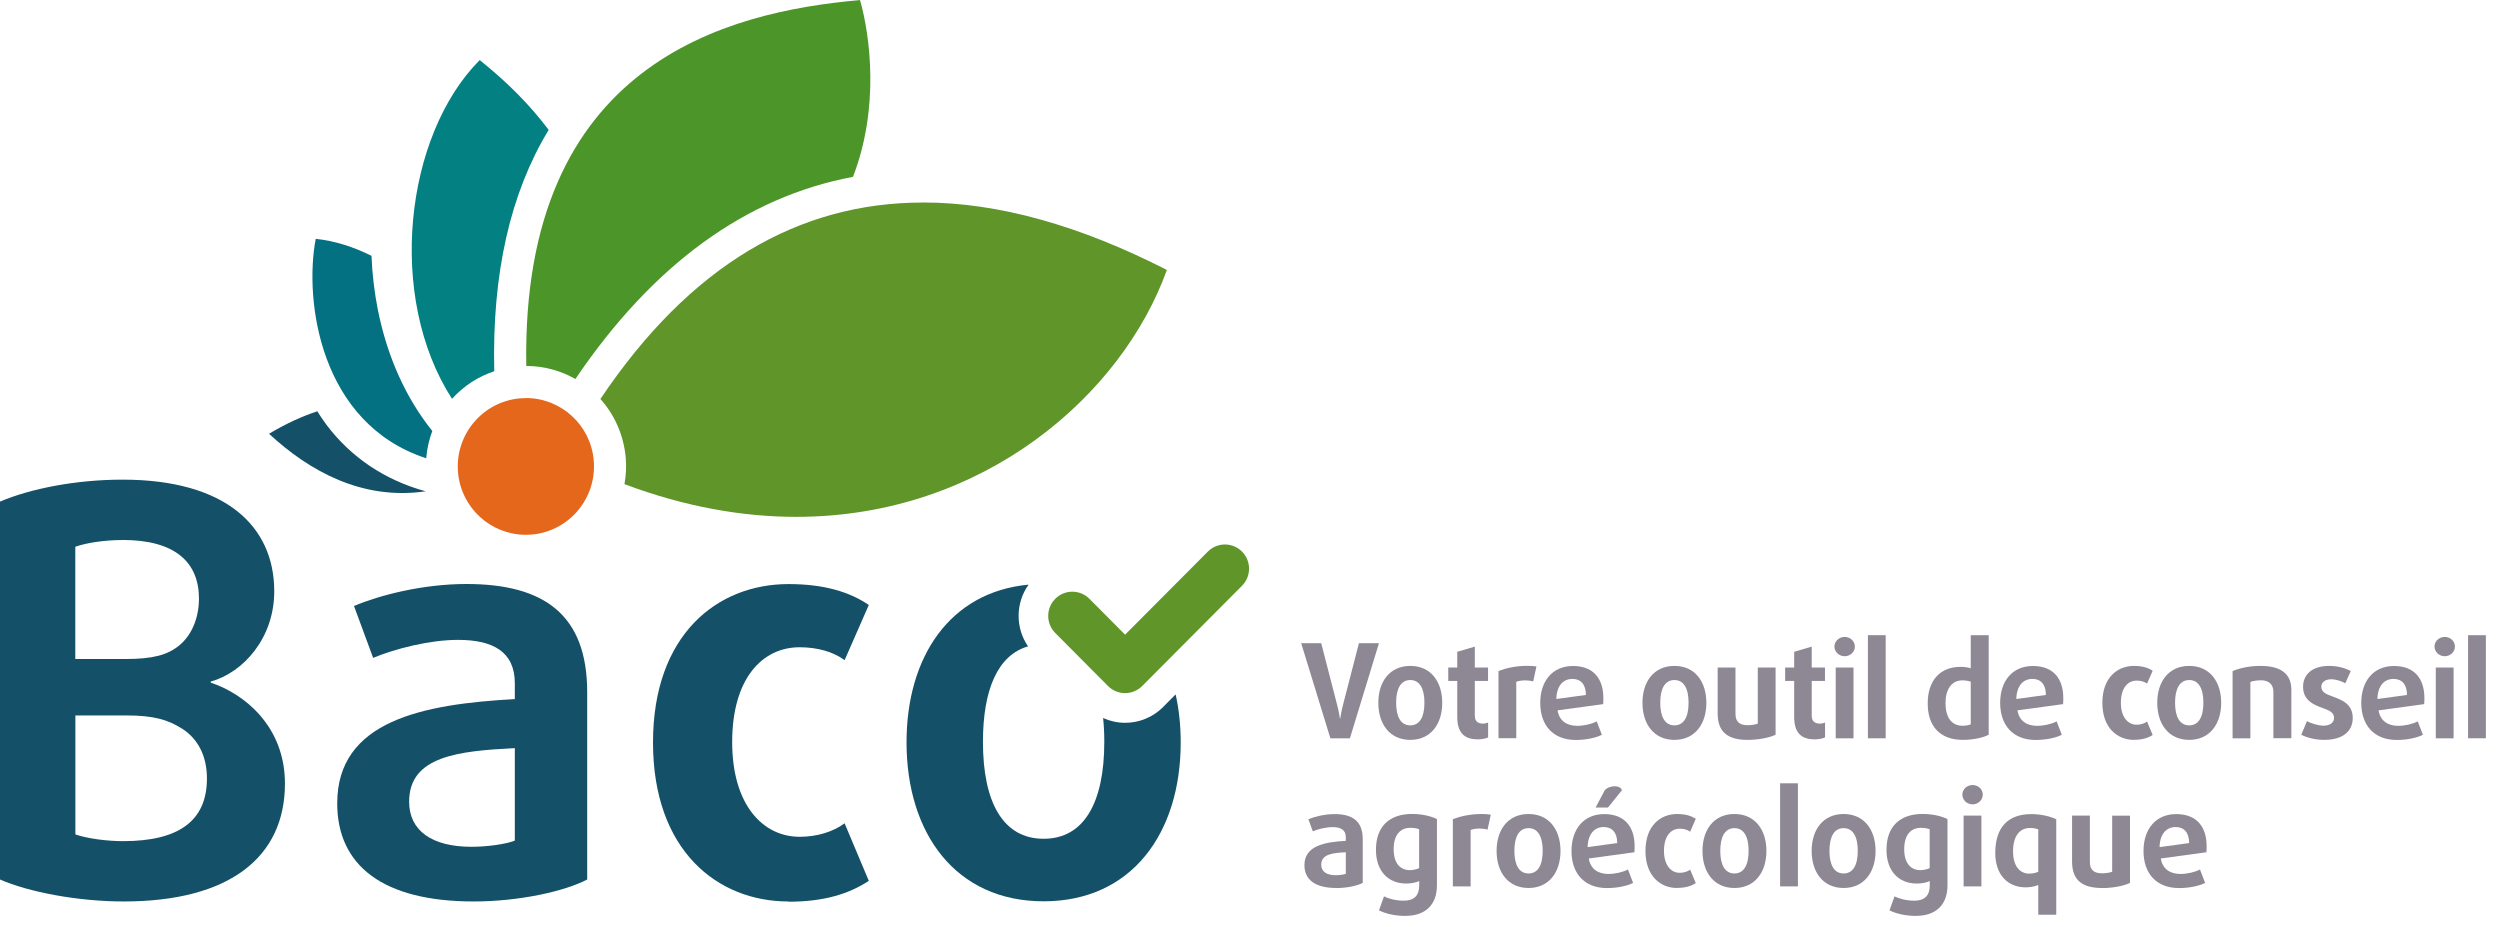 <svg width="124" height="46" viewBox="0 0 124 46" fill="none" xmlns="http://www.w3.org/2000/svg">
<g clip-path="url(#clip0_113_2610)">
<path d="M6.133 44.713C3.845 44.713 1.393 44.237 0 43.623V24.88C1.507 24.238 3.763 23.79 6.078 23.79C11.206 23.79 13.603 26.112 13.603 29.328C13.603 31.651 12.069 33.356 10.453 33.805V33.86C12.069 34.391 14.133 35.986 14.133 38.867C14.133 42.505 11.402 44.713 6.133 44.713ZM6.078 26.785C5.187 26.785 4.265 26.927 3.735 27.12V32.687H6.215C7.58 32.687 8.306 32.49 8.891 32.013C9.475 31.537 9.868 30.698 9.868 29.691C9.868 27.872 8.667 26.782 6.078 26.782V26.785ZM9.005 36.127C8.334 35.706 7.639 35.486 6.274 35.486H3.739V41.387C4.296 41.584 5.273 41.721 6.109 41.721C8.867 41.721 10.264 40.714 10.264 38.615C10.264 37.497 9.817 36.631 9.009 36.127H9.005Z" fill="#145169"/>
<path d="M23.498 44.713C18.982 44.713 16.726 42.922 16.726 39.847C16.726 35.737 20.991 34.926 25.535 34.675V33.891C25.535 32.324 24.448 31.738 22.718 31.738C21.297 31.738 19.567 32.187 18.508 32.631L17.558 30.057C18.814 29.525 20.96 28.966 23.134 28.966C26.979 28.966 29.125 30.478 29.125 34.336V43.623C28.011 44.209 25.751 44.713 23.494 44.713H23.498ZM25.535 37.108C22.749 37.249 20.293 37.497 20.293 39.765C20.293 41.19 21.407 42.001 23.389 42.001C24.197 42.001 25.146 41.859 25.535 41.694V37.108Z" fill="#145169"/>
<path d="M39.106 44.713C35.594 44.713 32.389 42.198 32.389 36.828C32.389 31.458 35.594 28.97 39.106 28.97C40.891 28.97 42.143 29.364 43.093 30.006L41.892 32.745C41.335 32.324 40.526 32.104 39.663 32.104C37.796 32.104 36.316 33.671 36.316 36.804C36.316 39.938 37.851 41.505 39.663 41.505C40.526 41.505 41.335 41.253 41.892 40.836L43.093 43.69C42.115 44.331 40.891 44.725 39.106 44.725V44.713Z" fill="#145169"/>
<path d="M57.692 35.068C57.17 35.592 56.488 35.851 55.805 35.851C55.432 35.851 55.059 35.769 54.714 35.615C54.754 35.985 54.773 36.375 54.773 36.792C54.773 39.812 53.769 41.603 51.764 41.603C49.759 41.603 48.754 39.812 48.754 36.792C48.754 34.19 49.5 32.486 50.991 32.06C50.359 31.139 50.367 29.911 51.018 28.998C47.114 29.36 44.964 32.58 44.964 36.82C44.964 41.324 47.389 44.705 51.764 44.705C56.139 44.705 58.563 41.319 58.563 36.82C58.563 35.981 58.477 35.186 58.312 34.442L57.688 35.068H57.692Z" fill="#145169"/>
<path fill-rule="evenodd" clip-rule="evenodd" d="M61.602 27.357C62.07 27.826 62.07 28.586 61.603 29.055L56.652 34.027C56.427 34.253 56.123 34.379 55.805 34.379C55.487 34.379 55.183 34.253 54.958 34.027L52.341 31.397C51.874 30.928 51.875 30.168 52.343 29.699C52.81 29.231 53.568 29.231 54.035 29.701L55.805 31.48L59.91 27.358C60.377 26.889 61.135 26.889 61.602 27.357Z" fill="#5F9529"/>
<path d="M66.956 36.62H65.987L64.539 31.903H65.532L66.324 34.97C66.403 35.269 66.462 35.647 66.462 35.647H66.474C66.474 35.647 66.532 35.269 66.611 34.97L67.403 31.903H68.396L66.956 36.62Z" fill="#8E8794"/>
<path d="M69.95 36.698C68.93 36.698 68.365 35.911 68.365 34.86C68.365 33.809 68.93 33.029 69.95 33.029C70.97 33.029 71.535 33.813 71.535 34.86C71.535 35.907 70.97 36.698 69.95 36.698ZM69.95 33.73C69.483 33.73 69.248 34.151 69.248 34.856C69.248 35.561 69.483 35.978 69.95 35.978C70.417 35.978 70.652 35.561 70.652 34.856C70.652 34.151 70.417 33.73 69.95 33.73Z" fill="#8E8794"/>
<path d="M73.273 36.67C72.598 36.67 72.28 36.3 72.28 35.564V33.773H71.833V33.108H72.28V32.328L73.151 32.072V33.108H73.807V33.773H73.151V35.505C73.151 35.792 73.328 35.891 73.555 35.891C73.646 35.891 73.752 35.863 73.811 35.84V36.576C73.709 36.627 73.493 36.674 73.277 36.674L73.273 36.67Z" fill="#8E8794"/>
<path d="M76.047 33.797C75.937 33.766 75.792 33.746 75.651 33.746C75.49 33.746 75.321 33.773 75.207 33.817V36.616H74.325V33.281C74.689 33.14 75.188 33.025 75.753 33.025C75.933 33.025 76.09 33.037 76.208 33.057L76.047 33.793V33.797Z" fill="#8E8794"/>
<path d="M79.508 34.926L77.256 35.233C77.334 35.749 77.711 36.001 78.225 36.001C78.574 36.001 78.951 35.91 79.198 35.781L79.453 36.446C79.162 36.596 78.668 36.702 78.162 36.702C77.004 36.702 76.396 35.946 76.396 34.863C76.396 33.781 77.001 33.033 78.021 33.033C79.041 33.033 79.527 33.67 79.527 34.627C79.527 34.725 79.527 34.824 79.516 34.926H79.508ZM77.993 33.674C77.534 33.674 77.209 34.013 77.193 34.67L78.66 34.47C78.66 33.942 78.401 33.674 77.993 33.674Z" fill="#8E8794"/>
<path d="M83.051 36.698C82.031 36.698 81.466 35.911 81.466 34.86C81.466 33.809 82.031 33.029 83.051 33.029C84.071 33.029 84.636 33.813 84.636 34.86C84.636 35.907 84.071 36.698 83.051 36.698ZM83.051 33.73C82.584 33.73 82.348 34.151 82.348 34.856C82.348 35.561 82.584 35.978 83.051 35.978C83.518 35.978 83.753 35.561 83.753 34.856C83.753 34.151 83.518 33.73 83.051 33.73Z" fill="#8E8794"/>
<path d="M86.672 36.698C85.703 36.698 85.197 36.309 85.197 35.395V33.108H86.08V35.415C86.08 35.793 86.28 35.97 86.672 35.97C86.9 35.97 87.088 35.931 87.186 35.891V33.108H88.069V36.442C87.763 36.592 87.218 36.698 86.672 36.698Z" fill="#8E8794"/>
<path d="M89.984 36.67C89.309 36.67 88.991 36.3 88.991 35.564V33.773H88.544V33.108H88.991V32.328L89.862 32.072V33.108H90.518V33.773H89.862V35.505C89.862 35.792 90.039 35.891 90.266 35.891C90.357 35.891 90.463 35.863 90.522 35.84V36.576C90.416 36.627 90.204 36.674 89.988 36.674L89.984 36.67Z" fill="#8E8794"/>
<path d="M91.495 32.549C91.216 32.549 90.988 32.332 90.988 32.069C90.988 31.805 91.216 31.592 91.495 31.592C91.773 31.592 92.001 31.801 92.001 32.069C92.001 32.336 91.773 32.549 91.495 32.549ZM91.051 36.62V33.108H91.934V36.62H91.051Z" fill="#8E8794"/>
<path d="M92.648 36.619V31.505H93.53V36.619H92.648Z" fill="#8E8794"/>
<path d="M97.36 36.698C96.23 36.698 95.614 36.029 95.614 34.887C95.614 33.804 96.179 33.076 97.25 33.076C97.439 33.076 97.639 33.108 97.749 33.147V31.505H98.639V36.442C98.388 36.58 97.894 36.698 97.36 36.698ZM97.749 33.812C97.678 33.781 97.497 33.745 97.34 33.745C96.787 33.745 96.497 34.206 96.497 34.871C96.497 35.58 96.795 35.997 97.34 35.997C97.497 35.997 97.678 35.966 97.749 35.926V33.808V33.812Z" fill="#8E8794"/>
<path d="M102.32 34.926L100.067 35.233C100.146 35.749 100.523 36.001 101.037 36.001C101.386 36.001 101.762 35.91 102.01 35.781L102.265 36.446C101.974 36.596 101.48 36.702 100.974 36.702C99.82 36.702 99.208 35.946 99.208 34.863C99.208 33.781 99.812 33.033 100.832 33.033C101.853 33.033 102.339 33.67 102.339 34.627C102.339 34.725 102.339 34.824 102.327 34.926H102.32ZM100.809 33.674C100.35 33.674 100.024 34.013 100.009 34.67L101.476 34.47C101.476 33.942 101.217 33.674 100.809 33.674Z" fill="#8E8794"/>
<path d="M105.843 36.698C105.027 36.698 104.277 36.112 104.277 34.86C104.277 33.608 105.023 33.029 105.843 33.029C106.259 33.029 106.549 33.12 106.773 33.269L106.494 33.907C106.365 33.809 106.176 33.758 105.976 33.758C105.541 33.758 105.195 34.124 105.195 34.852C105.195 35.58 105.553 35.946 105.976 35.946C106.176 35.946 106.365 35.887 106.494 35.789L106.773 36.454C106.545 36.604 106.259 36.694 105.843 36.694V36.698Z" fill="#8E8794"/>
<path d="M108.585 36.698C107.565 36.698 107 35.911 107 34.86C107 33.809 107.565 33.029 108.585 33.029C109.606 33.029 110.171 33.813 110.171 34.86C110.171 35.907 109.606 36.698 108.585 36.698ZM108.585 33.73C108.118 33.73 107.883 34.151 107.883 34.856C107.883 35.561 108.118 35.978 108.585 35.978C109.052 35.978 109.288 35.561 109.288 34.856C109.288 34.151 109.052 33.73 108.585 33.73Z" fill="#8E8794"/>
<path d="M112.76 36.62V34.309C112.76 33.958 112.544 33.742 112.144 33.742C111.936 33.742 111.736 33.781 111.618 33.825V36.62H110.736V33.285C111.104 33.136 111.552 33.029 112.132 33.029C113.172 33.029 113.651 33.458 113.651 34.214V36.616H112.76V36.62Z" fill="#8E8794"/>
<path d="M115.272 36.698C114.836 36.698 114.401 36.58 114.142 36.442L114.428 35.765C114.605 35.876 114.993 35.994 115.244 35.994C115.562 35.994 115.77 35.844 115.77 35.608C115.77 35.348 115.542 35.238 115.232 35.128C114.789 34.966 114.232 34.758 114.232 34.065C114.232 33.447 114.699 33.029 115.519 33.029C115.966 33.029 116.331 33.139 116.598 33.285L116.327 33.891C116.178 33.801 115.868 33.691 115.633 33.691C115.323 33.691 115.138 33.848 115.138 34.057C115.138 34.325 115.366 34.427 115.672 34.537C116.131 34.706 116.696 34.903 116.696 35.612C116.696 36.269 116.209 36.698 115.276 36.698H115.272Z" fill="#8E8794"/>
<path d="M120.231 34.926L117.978 35.233C118.057 35.749 118.434 36.001 118.948 36.001C119.297 36.001 119.673 35.91 119.921 35.781L120.176 36.446C119.885 36.596 119.391 36.702 118.885 36.702C117.727 36.702 117.119 35.946 117.119 34.863C117.119 33.781 117.723 33.033 118.744 33.033C119.764 33.033 120.25 33.67 120.25 34.627C120.25 34.725 120.25 34.824 120.238 34.926H120.231ZM118.72 33.674C118.261 33.674 117.935 34.013 117.92 34.67L119.387 34.47C119.387 33.942 119.128 33.674 118.72 33.674Z" fill="#8E8794"/>
<path d="M121.259 32.549C120.98 32.549 120.752 32.332 120.752 32.069C120.752 31.805 120.98 31.592 121.259 31.592C121.537 31.592 121.765 31.801 121.765 32.069C121.765 32.336 121.537 32.549 121.259 32.549ZM120.815 36.62V33.108H121.698V36.62H120.815Z" fill="#8E8794"/>
<path d="M122.416 36.619V31.505H123.299V36.619H122.416Z" fill="#8E8794"/>
<path d="M66.277 44.044C65.226 44.044 64.7 43.627 64.7 42.911C64.7 41.954 65.693 41.765 66.752 41.706V41.525C66.752 41.159 66.497 41.025 66.097 41.025C65.767 41.025 65.363 41.127 65.116 41.234L64.896 40.635C65.187 40.513 65.689 40.379 66.195 40.379C67.09 40.379 67.592 40.73 67.592 41.631V43.792C67.333 43.93 66.807 44.048 66.281 44.048L66.277 44.044ZM66.752 42.273C66.105 42.304 65.532 42.364 65.532 42.891C65.532 43.222 65.791 43.411 66.254 43.411C66.442 43.411 66.662 43.379 66.752 43.34V42.273Z" fill="#8E8794"/>
<path d="M69.726 45.43C69.169 45.43 68.714 45.312 68.396 45.155L68.647 44.458C68.882 44.58 69.243 44.674 69.632 44.674C70.15 44.674 70.393 44.407 70.393 43.919V43.702C70.224 43.781 69.969 43.824 69.746 43.824C68.855 43.824 68.247 43.206 68.247 42.151C68.247 40.966 68.941 40.372 70.04 40.372C70.534 40.372 70.986 40.482 71.272 40.627V43.915C71.272 44.903 70.668 45.426 69.726 45.426V45.43ZM70.393 41.131C70.303 41.092 70.138 41.06 69.957 41.06C69.471 41.06 69.126 41.387 69.126 42.123C69.126 42.812 69.444 43.159 69.93 43.159C70.091 43.159 70.287 43.111 70.389 43.06V41.131H70.393Z" fill="#8E8794"/>
<path d="M73.783 41.147C73.673 41.115 73.528 41.095 73.387 41.095C73.226 41.095 73.057 41.123 72.943 41.166V43.965H72.061V40.631C72.425 40.489 72.924 40.375 73.489 40.375C73.669 40.375 73.826 40.387 73.944 40.407L73.783 41.143V41.147Z" fill="#8E8794"/>
<path d="M75.816 44.044C74.796 44.044 74.231 43.257 74.231 42.206C74.231 41.154 74.796 40.375 75.816 40.375C76.836 40.375 77.401 41.158 77.401 42.206C77.401 43.253 76.836 44.044 75.816 44.044ZM75.816 41.076C75.349 41.076 75.113 41.497 75.113 42.202C75.113 42.906 75.349 43.324 75.816 43.324C76.282 43.324 76.518 42.906 76.518 42.202C76.518 41.497 76.282 41.076 75.816 41.076Z" fill="#8E8794"/>
<path d="M81.057 42.273L78.805 42.58C78.883 43.096 79.26 43.348 79.774 43.348C80.123 43.348 80.5 43.257 80.747 43.127L81.002 43.792C80.712 43.942 80.218 44.048 79.711 44.048C78.554 44.048 77.946 43.292 77.946 42.21C77.946 41.127 78.55 40.379 79.57 40.379C80.59 40.379 81.077 41.017 81.077 41.974C81.077 42.072 81.077 42.171 81.065 42.273H81.057ZM79.547 41.021C79.088 41.021 78.762 41.36 78.746 42.017L80.214 41.816C80.214 41.289 79.955 41.021 79.547 41.021ZM79.755 40.053H79.142L79.598 39.194C79.727 39.057 79.923 38.998 80.092 38.998C80.261 38.998 80.41 39.068 80.449 39.194L79.755 40.053Z" fill="#8E8794"/>
<path d="M83.18 44.044C82.364 44.044 81.615 43.458 81.615 42.206C81.615 40.954 82.36 40.375 83.18 40.375C83.596 40.375 83.886 40.465 84.11 40.615L83.832 41.253C83.702 41.154 83.514 41.103 83.314 41.103C82.878 41.103 82.533 41.469 82.533 42.198C82.533 42.926 82.89 43.292 83.314 43.292C83.514 43.292 83.702 43.233 83.832 43.135L84.11 43.8C83.883 43.95 83.596 44.04 83.18 44.04V44.044Z" fill="#8E8794"/>
<path d="M86.028 44.044C85.008 44.044 84.443 43.257 84.443 42.206C84.443 41.154 85.008 40.375 86.028 40.375C87.049 40.375 87.614 41.158 87.614 42.206C87.614 43.253 87.049 44.044 86.028 44.044ZM86.028 41.076C85.561 41.076 85.326 41.497 85.326 42.202C85.326 42.906 85.561 43.324 86.028 43.324C86.495 43.324 86.731 42.906 86.731 42.202C86.731 41.497 86.495 41.076 86.028 41.076Z" fill="#8E8794"/>
<path d="M88.293 43.965V38.852H89.176V43.965H88.293Z" fill="#8E8794"/>
<path d="M91.443 44.044C90.423 44.044 89.858 43.257 89.858 42.206C89.858 41.154 90.423 40.375 91.443 40.375C92.463 40.375 93.028 41.158 93.028 42.206C93.028 43.253 92.463 44.044 91.443 44.044ZM91.443 41.076C90.976 41.076 90.741 41.497 90.741 42.202C90.741 42.906 90.976 43.324 91.443 43.324C91.91 43.324 92.146 42.906 92.146 42.202C92.146 41.497 91.91 41.076 91.443 41.076Z" fill="#8E8794"/>
<path d="M95.049 45.43C94.492 45.43 94.037 45.312 93.719 45.155L93.97 44.458C94.205 44.58 94.566 44.674 94.955 44.674C95.473 44.674 95.716 44.407 95.716 43.919V43.702C95.547 43.781 95.292 43.824 95.069 43.824C94.178 43.824 93.57 43.206 93.57 42.151C93.57 40.966 94.264 40.372 95.363 40.372C95.857 40.372 96.312 40.482 96.595 40.627V43.915C96.595 44.903 95.991 45.426 95.049 45.426V45.43ZM95.716 41.131C95.626 41.092 95.461 41.06 95.281 41.06C94.794 41.06 94.449 41.387 94.449 42.123C94.449 42.812 94.766 43.159 95.253 43.159C95.414 43.159 95.61 43.111 95.712 43.06V41.131H95.716Z" fill="#8E8794"/>
<path d="M97.839 39.895C97.56 39.895 97.333 39.679 97.333 39.415C97.333 39.151 97.56 38.938 97.839 38.938C98.117 38.938 98.345 39.147 98.345 39.415C98.345 39.682 98.117 39.895 97.839 39.895ZM97.395 43.966V40.454H98.278V43.966H97.395Z" fill="#8E8794"/>
<path d="M101.099 45.367V43.895C100.942 43.966 100.691 44.013 100.483 44.013C99.573 44.013 98.965 43.383 98.965 42.308C98.965 40.993 99.639 40.379 100.758 40.379C101.244 40.379 101.707 40.498 101.99 40.635V45.371H101.099V45.367ZM101.099 41.139C101.017 41.1 100.852 41.068 100.691 41.068C100.185 41.068 99.847 41.454 99.847 42.23C99.847 42.919 100.153 43.332 100.652 43.332C100.813 43.332 100.989 43.293 101.099 43.241V41.143V41.139Z" fill="#8E8794"/>
<path d="M104.25 44.044C103.281 44.044 102.775 43.655 102.775 42.741V40.454H103.658V42.761C103.658 43.139 103.858 43.316 104.25 43.316C104.478 43.316 104.666 43.277 104.764 43.237V40.458H105.647V43.792C105.341 43.942 104.796 44.048 104.25 44.048V44.044Z" fill="#8E8794"/>
<path d="M109.429 42.273L107.177 42.58C107.256 43.096 107.632 43.348 108.146 43.348C108.496 43.348 108.872 43.257 109.119 43.127L109.374 43.792C109.084 43.942 108.59 44.048 108.084 44.048C106.926 44.048 106.318 43.293 106.318 42.21C106.318 41.127 106.922 40.379 107.942 40.379C108.962 40.379 109.449 41.017 109.449 41.974C109.449 42.072 109.449 42.171 109.437 42.273H109.429ZM107.915 41.021C107.456 41.021 107.13 41.36 107.114 42.017L108.582 41.816C108.582 41.289 108.323 41.021 107.915 41.021Z" fill="#8E8794"/>
<path d="M16.181 21.05C16.024 20.841 15.875 20.621 15.738 20.4C14.984 20.648 14.184 21.011 13.344 21.515C15.361 23.384 17.982 24.825 21.113 24.369C19.092 23.814 17.409 22.688 16.181 21.054V21.05Z" fill="#145169"/>
<path d="M21.442 21.377C20.144 19.755 19.214 17.727 18.743 15.373C18.567 14.487 18.464 13.59 18.425 12.688C17.546 12.251 16.62 11.948 15.659 11.846C15.078 14.92 15.867 21.01 21.14 22.731C21.176 22.266 21.282 21.81 21.442 21.377Z" fill="#037182"/>
<path d="M24.515 18.412C24.401 13.578 25.308 9.578 27.214 6.444C26.328 5.259 25.198 4.102 23.793 2.98C20.073 6.72 19.163 14.731 22.42 19.782C22.997 19.144 23.715 18.676 24.519 18.412H24.515Z" fill="#038182"/>
<path d="M42.653 0.004C36.062 0.587 25.841 3.118 26.104 18.152C26.99 18.152 27.818 18.389 28.54 18.798C32.373 13.137 36.984 9.771 42.308 8.771C43.638 5.326 43.156 1.768 42.657 0L42.653 0.004Z" fill="#4B9529"/>
<path d="M45.777 10.046C39.605 10.046 34.23 13.16 29.78 19.79C30.479 20.569 30.934 21.573 31.036 22.699C31.075 23.144 31.051 23.585 30.973 24.014C33.978 25.14 36.835 25.636 39.491 25.636C48.794 25.636 55.656 19.573 57.877 13.389C53.565 11.188 49.524 10.043 45.777 10.043V10.046Z" fill="#5F9529"/>
<path d="M26.088 19.747C25.99 19.747 25.888 19.75 25.79 19.758C23.93 19.924 22.557 21.569 22.718 23.431C22.87 25.195 24.346 26.526 26.08 26.526C26.178 26.526 26.28 26.522 26.378 26.514C28.238 26.349 29.611 24.703 29.45 22.837C29.297 21.073 27.822 19.743 26.088 19.743V19.747Z" fill="#E5671C"/>
</g>
<defs>
<clipPath id="clip0_113_2610">
<rect width="123.299" height="45.43" fill="white"/>
</clipPath>
</defs>
</svg>

